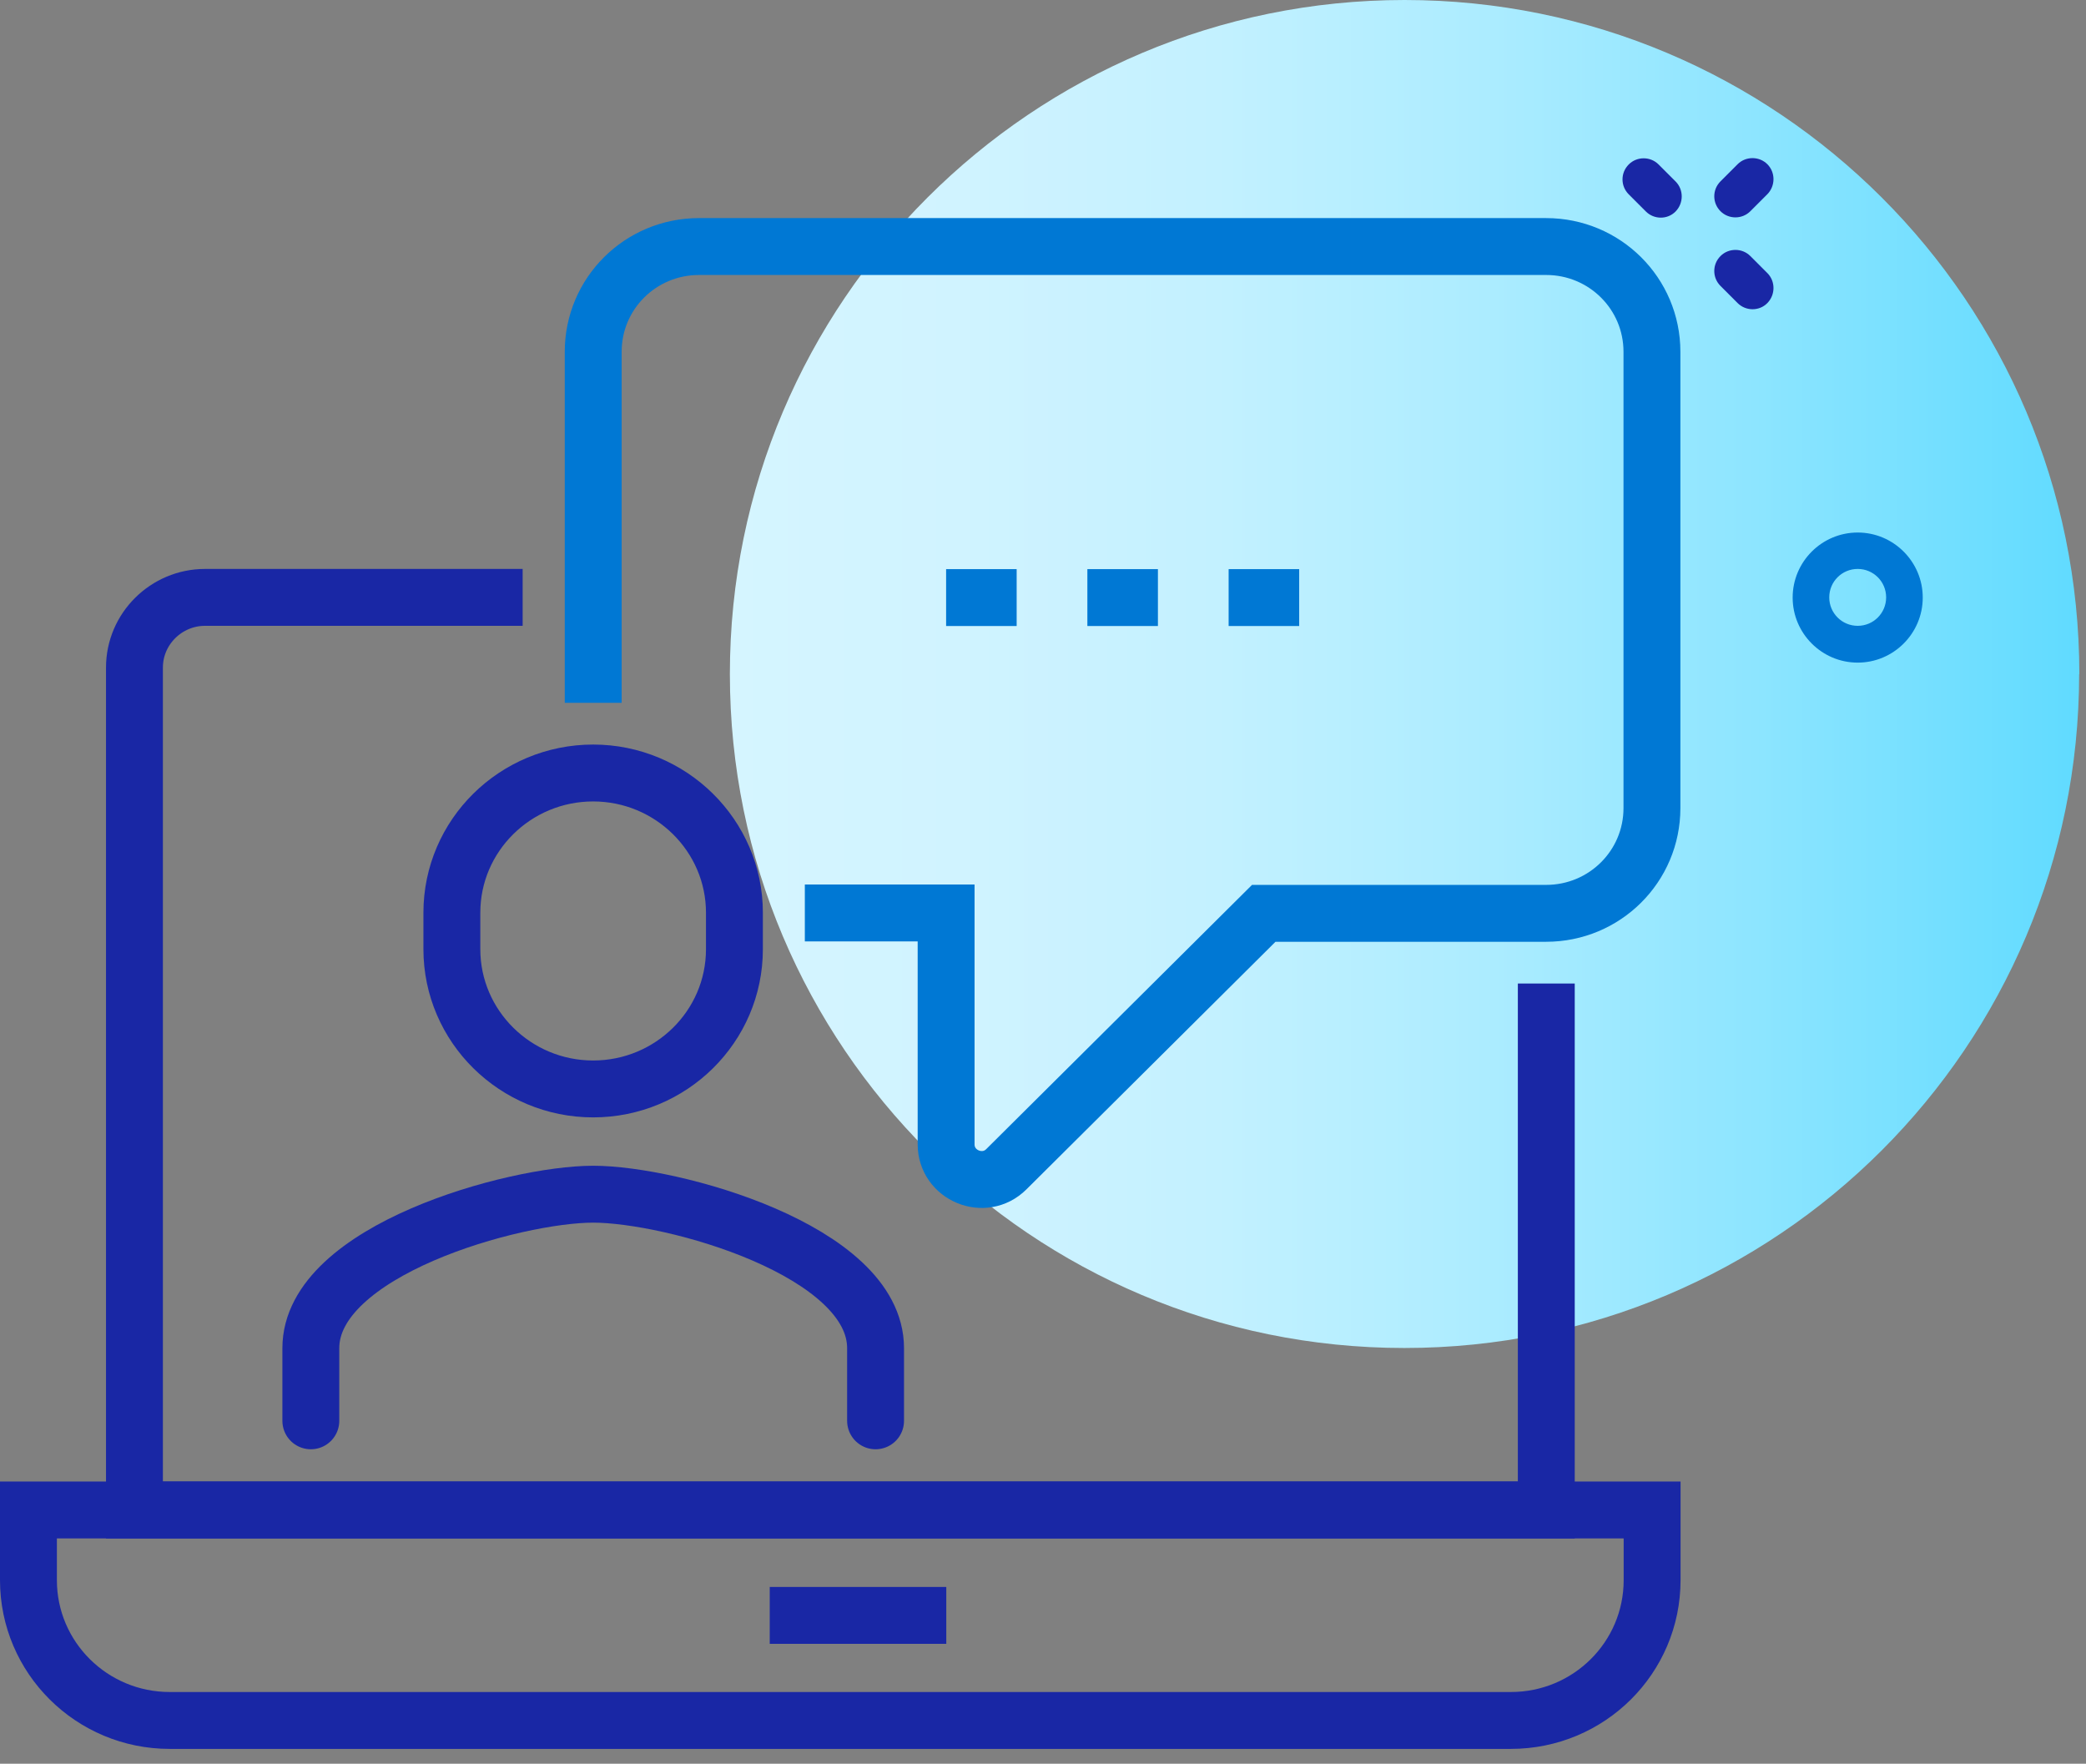 <?xml version="1.0" encoding="UTF-8"?>
<svg xmlns="http://www.w3.org/2000/svg" width="110" height="93" viewBox="0 0 110 93" fill="none">
  <rect x="0" y="0" width="110" height="93" fill="#808080" stroke="none"/>
  <g clip-path="url(#clip0_8004_17266)">
    <path d="M109.638 35.54C109.638 55.17 93.708 71.08 74.058 71.08C54.408 71.08 38.488 55.16 38.488 35.54C38.488 15.92 54.428 0 74.068 0C93.708 0 109.648 15.91 109.648 35.54H109.638Z" fill="url(#paint0_linear_8004_17266)"></path>
    <path d="M81.54 51.86V79.62H7.09V35.2C7.09 33.16 8.77 31.5 10.81 31.5H27.56" stroke="#1927A5" stroke-width="3" stroke-miterlimit="10"></path>
    <path d="M1.5 79.62H87.12V83.32C87.12 87.41 83.79 90.72 79.67 90.72H8.95C4.84 90.72 1.5 87.41 1.5 83.32V79.62Z" stroke="#1927A5" stroke-width="3" stroke-miterlimit="10"></path>
    <path d="M40.59 85.18H49.9" stroke="#1927A5" stroke-width="3" stroke-miterlimit="10"></path>
    <path d="M31.281 37.06V18.55C31.281 15.48 33.771 13 36.861 13H81.531C84.621 13 87.111 15.48 87.111 18.55V42.61C87.111 45.68 84.621 48.16 81.531 48.16H66.641L53.071 61.65C51.901 62.82 49.891 61.98 49.891 60.34V48.14H42.441" stroke="#0078D4" stroke-width="3" stroke-miterlimit="10"></path>
    <path d="M46.171 74.92V71.09C46.171 65.93 35.431 62.97 31.281 62.97C27.131 62.97 16.391 65.93 16.391 71.09V74.92" stroke="#1927A5" stroke-width="3" stroke-miterlimit="10" stroke-linecap="round"></path>
    <path d="M31.278 40.76C27.178 40.76 23.828 44.05 23.828 48.13V50.05C23.828 54.12 27.178 57.42 31.278 57.42C35.378 57.42 38.728 54.13 38.728 50.05V48.13C38.728 44.06 35.378 40.76 31.278 40.76Z" stroke="#1927A5" stroke-width="3" stroke-miterlimit="10"></path>
    <path d="M49.891 31.51H53.611" stroke="#0078D4" stroke-width="3" stroke-miterlimit="10"></path>
    <path d="M57.34 31.51H61.06" stroke="#0078D4" stroke-width="3" stroke-miterlimit="10"></path>
    <path d="M64.789 31.51H68.509" stroke="#0078D4" stroke-width="3" stroke-miterlimit="10"></path>
    <path d="M90.398 10.35C90.398 10.06 90.508 9.78 90.728 9.56L91.628 8.66C92.058 8.23 92.768 8.23 93.198 8.66C93.628 9.09 93.628 9.8 93.198 10.24L92.298 11.14C91.868 11.57 91.158 11.57 90.728 11.14C90.508 10.92 90.398 10.64 90.398 10.35Z" fill="#1927A5"></path>
    <path d="M85.559 9.46C85.559 9.17 85.669 8.89 85.889 8.67C86.319 8.24 87.029 8.24 87.459 8.67L88.359 9.57C88.789 10 88.789 10.71 88.359 11.15C87.929 11.59 87.219 11.58 86.789 11.15L85.889 10.25C85.669 10.03 85.559 9.75 85.559 9.46Z" fill="#1927A5"></path>
    <path d="M90.398 14.29C90.398 14 90.508 13.72 90.728 13.5C91.158 13.07 91.868 13.07 92.298 13.5L93.198 14.4C93.628 14.83 93.628 15.54 93.198 15.98C92.768 16.42 92.058 16.41 91.628 15.98L90.728 15.08C90.508 14.86 90.398 14.58 90.398 14.29Z" fill="#1927A5"></path>
    <path d="M97.961 34.94C96.071 34.94 94.531 33.4 94.531 31.51C94.531 29.62 96.071 28.08 97.961 28.08C99.851 28.08 101.391 29.62 101.391 31.51C101.391 33.4 99.851 34.94 97.961 34.94ZM97.961 30C97.131 30 96.461 30.67 96.461 31.5C96.461 32.33 97.131 33 97.961 33C98.791 33 99.461 32.33 99.461 31.5C99.461 30.67 98.791 30 97.961 30Z" fill="#0078D4"></path>
  </g>
  <defs>
    <linearGradient id="paint0_linear_8004_17266" x1="38.488" y1="35.54" x2="109.639" y2="35.54" gradientUnits="userSpaceOnUse">
      <stop stop-color="#D5F5FF"></stop>
      <stop offset="0.17" stop-color="#D0F3FF"></stop>
      <stop offset="0.36" stop-color="#C3F1FF"></stop>
      <stop offset="0.56" stop-color="#ACECFF"></stop>
      <stop offset="0.76" stop-color="#8DE5FF"></stop>
      <stop offset="0.97" stop-color="#66DCFF"></stop>
      <stop offset="1" stop-color="#60DBFF"></stop>
    </linearGradient>
    <clipPath id="clip0_8004_17266">
      <rect width="109.64" height="92.23" fill="white"></rect>
    </clipPath>
  </defs>
</svg>
